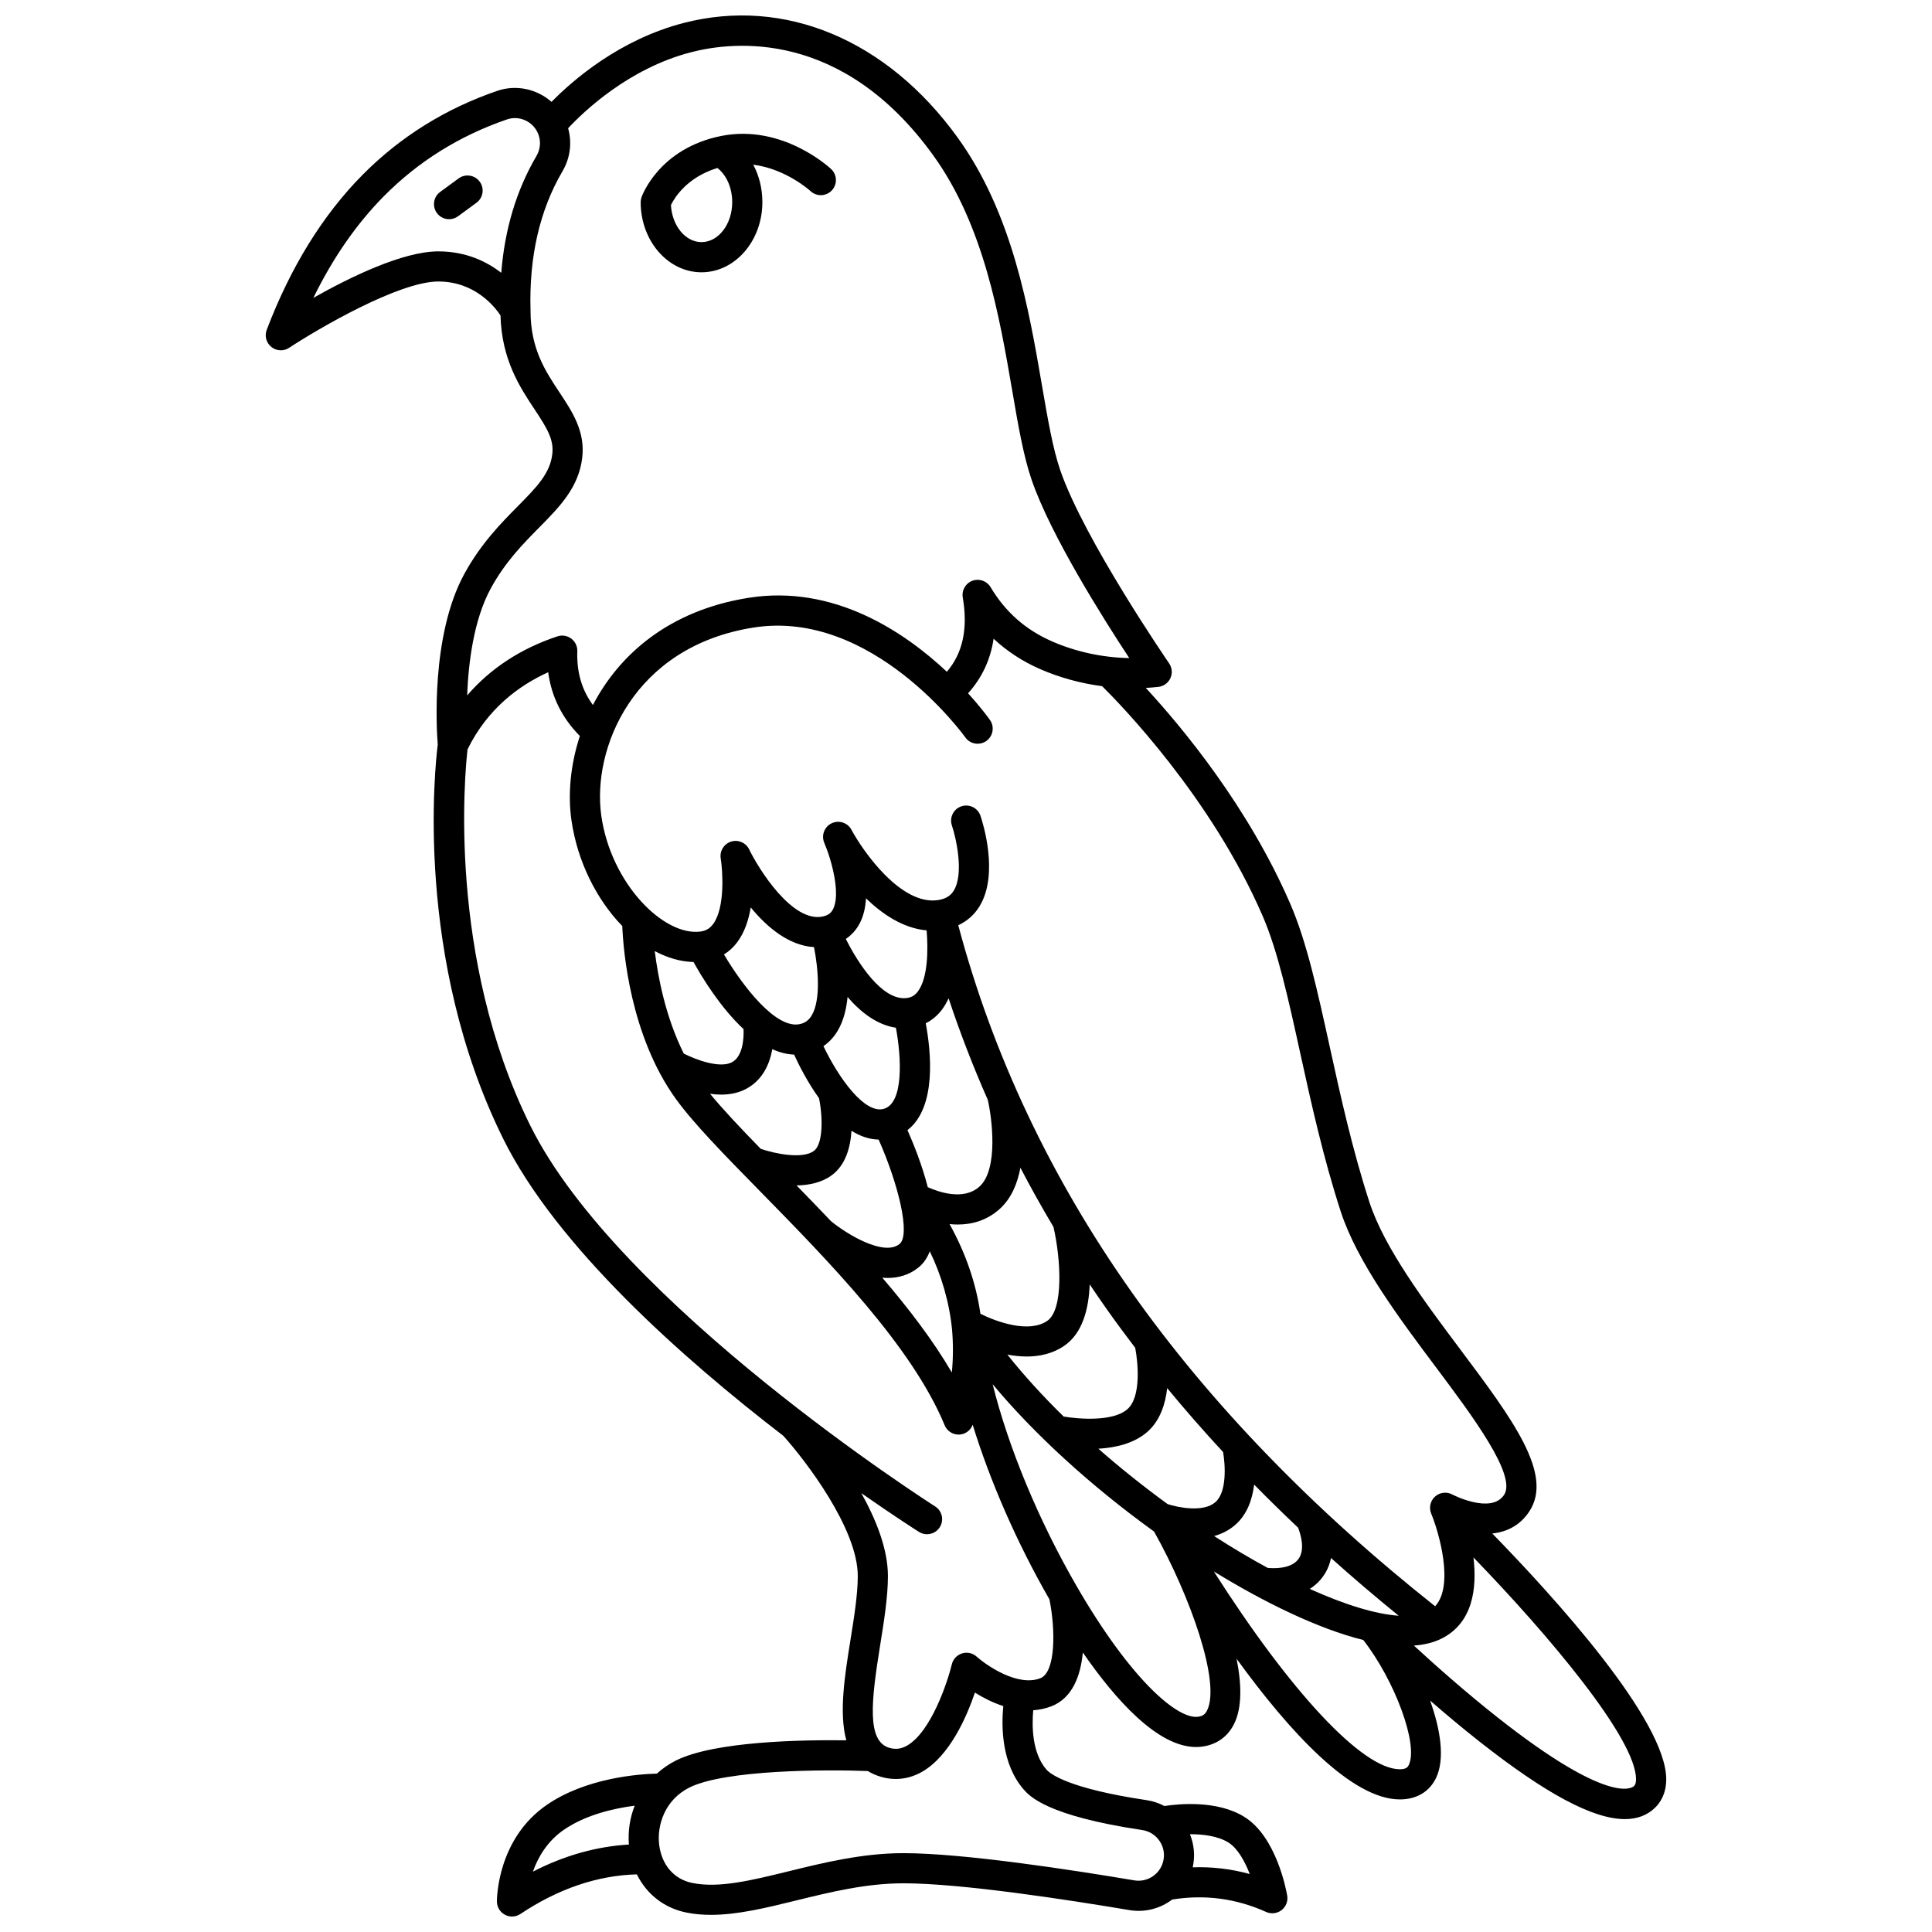 <?xml version="1.0" encoding="UTF-8"?>
<!-- Uploaded to: ICON Repo, www.iconrepo.com, Generator: ICON Repo Mixer Tools -->
<svg width="800px" height="800px" version="1.1" viewBox="144 144 512 512" xmlns="http://www.w3.org/2000/svg">
 <defs>
  <clipPath id="a">
   <path d="m214 148.09h372v503.81h-372z"/>
  </clipPath>
 </defs>
 <path d="m396.33 496.54c-0.004-0.039-0.012-0.078-0.016-0.117 0.004 0.035 0.012 0.117 0.02 0.18 0-0.02 0-0.043-0.004-0.062z"/>
 <g clip-path="url(#a)">
  <path d="m539.46 550.39c3.746-0.391 7.312-2.035 9.82-5.84 6.496-9.855-4.453-24.469-18.312-42.973-9.43-12.586-20.113-26.852-24.07-39.031-4.535-13.965-7.695-28.359-10.484-41.059-3.289-14.984-6.133-27.93-10.473-37.953-11.152-25.754-28.633-46.77-38.297-57.234 1.117-0.062 2.231-0.145 3.336-0.27 1.395-0.156 2.609-1.035 3.191-2.312s0.453-2.769-0.344-3.926c-0.227-0.328-22.562-32.871-28.859-51.203-1.957-5.699-3.297-13.5-4.852-22.535-3.481-20.262-7.816-45.48-22.312-65.57-18.723-25.953-45.875-37.316-72.629-30.398-17.043 4.406-29.418 15.207-35.012 20.91-3.848-3.394-9.336-4.656-14.395-2.918-13.727 4.711-25.738 12.203-35.707 22.277-10.527 10.637-19.066 24.453-25.379 41.062-0.617 1.621-0.117 3.453 1.238 4.539 0.727 0.582 1.613 0.879 2.5 0.879 0.766 0 1.531-0.219 2.199-0.66 7.426-4.887 29.004-17.574 39.551-17.574 9.711 0 14.98 6.742 16.465 8.984 0.309 11.715 5.117 18.996 9.016 24.875 3.305 4.981 5.152 7.988 4.719 11.832-0.59 5.207-4.188 8.844-9.168 13.883-4.359 4.41-9.781 9.898-14.168 17.945-8.934 16.402-7.332 41.406-7.027 45.195-0.711 5.66-6.289 56.68 17.336 104.45 14.195 28.703 47.824 58.418 74.25 78.746 5.883 6.539 19.727 24.59 19.727 37.148 0 4.898-0.988 11.043-1.945 16.988-1.488 9.266-3.094 19.277-1.09 26.555-11.859-0.156-34.957 0.25-45.176 5.363-1.859 0.93-3.539 2.109-5.031 3.461-4.793 0.121-18.703 1.105-29.137 8.262-13.207 9.059-13.258 24.965-13.254 25.637 0.008 1.469 0.824 2.816 2.125 3.508 0.586 0.312 1.23 0.469 1.875 0.469 0.777 0 1.551-0.227 2.219-0.672 10.043-6.699 20.418-10.223 30.871-10.504 2.559 5.211 7.176 8.895 13.043 10.102 2.137 0.438 4.34 0.629 6.594 0.629 7.059 0 14.664-1.867 22.602-3.816 9.105-2.234 18.52-4.547 28.402-4.547 15.457 0 44.133 4.449 59.852 7.098 4.156 0.703 8.227-0.41 11.367-2.793 8.574-1.395 16.949-0.297 24.906 3.289 0.523 0.234 1.086 0.352 1.641 0.352 0.871 0 1.734-0.285 2.449-0.836 1.168-0.906 1.742-2.383 1.492-3.836-0.273-1.586-2.906-15.641-11.379-20.891-7.152-4.43-17.273-3.457-21.168-2.863-1.457-0.77-3.043-1.305-4.711-1.555-20.797-3.098-25.582-6.984-26.551-8.102-3.836-4.414-3.871-11.57-3.496-15.723 1.594-0.105 3.199-0.422 4.789-1.039 5.652-2.199 7.769-8.156 8.355-14.262 8.621 12.488 19.82 25.047 30.004 25.047 0.543 0 1.086-0.035 1.625-0.109 3.852-0.527 6.781-2.621 8.477-6.055 2.102-4.254 1.996-10.41 0.641-17.223 13.879 19.141 30.414 37.273 43.262 37.273 4.457 0 7.875-2.043 9.629-5.754 2.332-4.941 1.203-12.617-1.617-20.457 4.062 3.535 8.539 7.289 13.129 10.906 17.504 13.785 30.059 20.523 38.492 20.523 3.203 0 5.816-0.973 7.875-2.898 1.391-1.301 3.059-3.672 3.09-7.559 0.121-15.684-29.832-48.551-46.109-65.242zm-228.8 82.43c-8.613 0.512-17.129 2.906-25.43 7.18 1.316-3.731 3.742-8.031 8.227-11.105 5.82-3.992 13.289-5.668 18.746-6.371-1.266 3.203-1.82 6.715-1.543 10.297zm158.87-0.543c2.477 1.535 4.367 5.004 5.664 8.359-4.938-1.367-9.988-1.949-15.113-1.777 0.656-2.949 0.395-6.004-0.734-8.773 3.473-0.016 7.402 0.469 10.184 2.191zm9.07-245.57c4.035 9.316 6.801 21.91 10 36.492 2.828 12.879 6.035 27.477 10.691 41.816 4.367 13.441 15.477 28.27 25.277 41.355 9.551 12.75 21.438 28.617 18.035 33.777-3.441 5.219-13.629-0.035-13.723-0.086-1.488-0.809-3.324-0.586-4.582 0.547-1.258 1.133-1.664 2.938-1.02 4.5 2.062 4.984 6.137 19.059 1.047 24.566-32.57-25.812-59.656-53.844-80.504-83.363-21.363-30.246-36.77-62.906-45.871-97.117 2.352-1.09 4.266-2.777 5.633-5.012 5.266-8.609 0.777-22.453 0.25-24.004-0.711-2.09-2.981-3.203-5.07-2.492-2.09 0.711-3.207 2.981-2.5 5.07 1.023 3.019 3.309 12.676 0.496 17.262-0.551 0.898-1.59 2.137-4.231 2.519-9.797 1.422-19.84-12.98-22.883-18.641-1.008-1.887-3.324-2.644-5.254-1.719-1.93 0.926-2.789 3.207-1.949 5.176 2 4.688 4.391 13.621 2.309 17.617-0.387 0.742-1.016 1.551-2.738 1.914-8.07 1.684-16.98-12.629-19.469-17.777-0.863-1.789-2.906-2.672-4.801-2.078-1.895 0.598-3.062 2.496-2.746 4.457 0.508 3.129 1.227 13.047-2.019 17.406-0.867 1.164-1.934 1.793-3.363 1.977-9.695 1.27-23.711-12.656-26.266-30.711-2.5-17.664 8.363-44.812 40.34-49.852 31.555-4.977 55.836 28.699 56.125 29.098 1.273 1.805 3.766 2.231 5.57 0.961 1.805-1.273 2.234-3.766 0.961-5.57-0.289-0.41-2.312-3.231-5.797-7.066 3.668-4.07 5.945-8.895 6.769-14.465 3.551 3.32 7.66 6.008 12.301 8.039 5.172 2.262 10.766 3.789 16.465 4.543 4.914 4.856 28.977 29.586 42.516 60.859zm36.066 185.48c-6.109-0.418-14.262-2.906-23.562-7.109 1.066-0.676 2.074-1.523 2.961-2.59 1.465-1.754 2.273-3.68 2.664-5.598 5.777 5.176 11.758 10.277 17.938 15.297zm-173.62-155.46c0.121 2.664-0.266 7.285-3.062 8.773-3.16 1.684-9.402-0.57-12.781-2.297-4.762-9.559-6.809-20.051-7.684-27.156 3.336 1.789 6.816 2.812 10.273 2.898 2.242 4.043 7.078 12.012 13.254 17.781zm-5.184-19.781c1.344-0.844 2.539-1.938 3.539-3.285 1.938-2.613 3.004-5.898 3.551-9.184 4.25 5.172 10.027 10.109 16.762 10.512 1.176 5.871 1.789 14.051-0.586 18.07-0.754 1.277-1.703 1.992-3.074 2.316-6.359 1.52-15.207-10.02-20.191-18.43zm-0.754 37.137c2.281 0 4.566-0.422 6.633-1.523 4.43-2.359 6.238-6.672 6.926-10.52 1.875 0.848 3.809 1.363 5.777 1.438 1.309 2.856 3.574 7.328 6.598 11.547 1.031 4.969 1.129 12.176-1.363 13.988-3.082 2.238-10.332 0.719-14.074-0.559-5.336-5.484-10.004-10.41-13.438-14.594 0.969 0.137 1.953 0.223 2.941 0.223zm29.273 21.398c3.695-2.688 4.988-7.359 5.269-11.816 2.234 1.406 4.641 2.281 7.195 2.336 5.191 11.668 8.547 25.277 5.527 27.684-4.172 3.32-13.941-2.598-18.16-6.078-3.078-3.242-6.141-6.402-9.129-9.461 3.285-0.043 6.625-0.723 9.297-2.664zm24.953-40.297c1.648-0.836 3.102-2.043 4.289-3.613 0.691-0.918 1.27-1.934 1.762-3.012 3.019 9.094 6.488 18.062 10.387 26.898 1.082 4.676 2.91 18.426-2.227 23.02-4.176 3.734-10.746 1.453-13.68 0.129-1.449-5.66-3.641-11.191-5.371-15.117 7.859-6.074 6.191-21.102 4.84-28.305zm-2.094-8.434c-0.805 1.066-1.734 1.602-3.023 1.746-6.418 0.711-12.828-9.219-16.062-15.668 1.543-1.047 2.797-2.441 3.695-4.168 1.027-1.977 1.516-4.246 1.645-6.594 4.402 4.262 9.902 7.938 16.07 8.492 0.41 4.93 0.391 12.594-2.324 16.191zm-18.629 1.461c3.461 4.016 7.777 7.387 12.809 8.148 1.445 7.676 2.164 19.992-3.219 21.496-5.078 1.41-11.922-8.141-15.98-16.617 1.516-1.047 2.805-2.426 3.801-4.121 1.52-2.582 2.285-5.703 2.59-8.906zm10.621 74.457c2.852 0 5.652-0.766 8.125-2.734 1.414-1.125 2.394-2.606 3.043-4.324 3.09 6.324 5.223 13.633 5.91 20.816 0.312 3.633 0.309 7.512-0.062 11.297-4.949-8.461-11.418-16.934-18.438-25.129 0.477 0.039 0.949 0.074 1.422 0.074zm16.414-14.27c0.699 0.07 1.41 0.113 2.133 0.113 3.715 0 7.668-1.012 11.098-4.078 3.121-2.789 4.762-6.777 5.539-10.973 2.754 5.293 5.688 10.523 8.766 15.699 1.953 8.469 2.742 21.906-1.68 24.906-4.852 3.289-13.289 0.285-17.68-1.895-1.184-8.164-3.902-16.062-8.176-23.773zm20.438 35.09c3.418 0 6.871-0.75 9.902-2.805 4.91-3.328 6.551-9.836 6.793-16.316 1.477 2.199 2.977 4.387 4.512 6.562 2.43 3.441 4.953 6.859 7.551 10.258 0.754 3.902 1.625 13.012-2.059 16.254-3.793 3.348-12.785 2.648-16.902 1.957-5.602-5.488-10.621-11.012-14.922-16.418 1.668 0.312 3.391 0.508 5.125 0.508zm31.992 19.953c3.344-2.949 4.762-7.316 5.238-11.578 4.711 5.715 9.648 11.367 14.82 16.945 0.57 3.375 1.066 10.562-2.039 13.273-3.203 2.801-9.914 1.414-12.66 0.523-6.469-4.719-12.633-9.648-18.359-14.676 4.57-0.27 9.5-1.402 13-4.488zm23.281 24.664c3.184-2.781 4.531-6.812 5.004-10.676 3.769 3.84 7.652 7.644 11.641 11.414 0.586 1.473 2.09 5.941-0.066 8.527-2.062 2.469-6.457 2.285-7.996 2.133-4.594-2.496-9.348-5.316-14.188-8.43 1.98-0.562 3.91-1.488 5.606-2.969zm-211.19-337.49c-9.422 0-23.41 6.832-33.121 12.32 5.168-10.578 11.43-19.609 18.695-26.953 9.094-9.188 20.066-16.031 32.617-20.336 0.691-0.238 1.398-0.352 2.098-0.352 2.438 0 4.777 1.371 5.938 3.66 1.02 2.019 0.938 4.402-0.223 6.375-5.297 9.027-8.422 19.41-9.332 30.965-3.883-3.004-9.383-5.68-16.672-5.68zm13.883 89.34c3.844-7.059 8.621-11.887 12.832-16.152 5.41-5.477 10.523-10.645 11.426-18.602 0.785-6.926-2.664-12.125-6-17.156-3.793-5.715-7.711-11.625-7.711-21.633h-0.008c0-0.039 0.008-0.078 0.008-0.117-0.422-14.199 2.43-26.621 8.473-36.922 2.051-3.496 2.559-7.594 1.488-11.387 4.031-4.328 15.996-15.863 32.613-20.156 11.258-2.91 40.039-6.07 64.141 27.328 13.414 18.59 17.574 42.797 20.918 62.246 1.609 9.375 3 17.473 5.172 23.781 5.027 14.629 18.945 36.699 25.863 47.211-7.031-0.133-14.102-1.645-20.445-4.418-7.031-3.078-12.367-7.781-16.309-14.379-0.988-1.652-3.012-2.367-4.816-1.699s-2.879 2.527-2.555 4.422c1.41 8.262 0.023 14.738-4.211 19.699-11.215-10.531-29.887-23.172-52.484-19.609-21.148 3.332-34.359 15.07-41.316 28.418-2.961-4.016-4.324-8.723-4.137-14.262 0.043-1.305-0.555-2.551-1.602-3.336-1.047-0.785-2.41-1.008-3.652-0.598-9.711 3.211-17.812 8.535-23.938 15.66 0.332-8.676 1.73-20.039 6.25-28.34zm172.63 329.02c1.957 0.293 3.625 1.367 4.695 3.023 1.066 1.652 1.359 3.606 0.824 5.496-0.941 3.32-4.215 5.391-7.609 4.82-15.965-2.691-45.141-7.211-61.18-7.211-10.852 0-21.188 2.539-30.309 4.777-9.988 2.453-18.613 4.57-25.676 3.117-4.769-0.98-8.031-4.719-8.723-9.996-0.691-5.273 1.508-12.043 7.977-15.277 9.516-4.758 36.262-4.805 47.297-4.383 1.02 0.629 2.172 1.148 3.492 1.535 1.309 0.379 2.625 0.57 3.93 0.57 2.422 0 4.805-0.652 7.035-1.949 7.234-4.199 11.707-14.414 13.93-20.941 2.066 1.293 4.656 2.648 7.519 3.578-0.523 5.41-0.488 15.309 5.387 22.07 1.504 1.73 6.078 6.992 31.41 10.77zm-26.977-40.23c-5.981 2.328-14.223-3.352-16.891-5.734-1.047-0.941-2.512-1.262-3.859-0.844-1.344 0.418-2.375 1.512-2.703 2.879-1.148 4.75-5.512 17.875-11.84 21.539-1.555 0.898-3.051 1.094-4.711 0.613-6.051-1.762-4.828-12.414-2.438-27.273 1.004-6.254 2.047-12.719 2.047-18.258 0-7.133-3.133-14.965-7.051-21.977 8.598 6.019 14.406 9.723 15.277 10.273 0.664 0.422 1.406 0.621 2.137 0.621 1.324 0 2.621-0.656 3.379-1.859 1.184-1.867 0.629-4.336-1.238-5.519-0.836-0.531-83.832-53.508-107.31-100.98-22.02-44.523-17.293-93.57-16.598-99.641 5.359-10.93 13.859-17.039 21.371-20.43 0.883 6.496 3.695 12.152 8.395 16.887-2.535 7.742-3.188 15.559-2.242 22.234 1.57 11.09 6.742 21.184 13.48 28.129 0.273 6.508 2.086 29 14.172 45.773 4.711 6.539 12.875 14.863 22.332 24.504 17.957 18.309 40.309 41.094 48.93 62.02 0.621 1.504 2.086 2.477 3.695 2.477 0.09 0 0.184-0.004 0.273-0.008 1.578-0.109 2.918-1.137 3.465-2.598 4.617 14.984 11.684 31.215 20.332 46.262 1.633 7.945 1.703 19.316-2.406 20.914zm44.188 8.535c-0.512 1.039-1.184 1.504-2.394 1.672-5.414 0.75-17.789-9.742-32.137-34.535-10.203-17.633-18.141-36.898-22.301-53.582 11.039 13.234 25.941 26.887 42.785 39.043 9.652 17.234 17.695 40.012 14.047 47.402zm53.469 14.418c-0.223 0.469-0.555 1.172-2.398 1.172-9.906 0-28.961-20.516-49.281-52.422 13.246 8.133 27.504 15.156 39.598 18.164 8.379 10.746 14.637 27.676 12.082 33.086zm59.648 5.644c-0.609 0.566-6.789 4.898-35.91-18.031-8.523-6.711-16.648-13.922-22.398-19.215 2.707-0.199 5.16-0.785 7.277-1.832 8.387-4.156 9.473-13.406 8.504-21.527 19.742 20.379 43.168 48.082 43.082 58.824-0.008 1.273-0.402 1.641-0.555 1.781z"/>
 </g>
 <path d="m265.54 191.28-4.894 3.586c-1.781 1.305-2.168 3.809-0.863 5.59 0.785 1.07 2 1.637 3.231 1.637 0.82 0 1.648-0.25 2.359-0.773l4.894-3.586c1.781-1.305 2.168-3.809 0.863-5.59-1.309-1.781-3.809-2.168-5.59-0.863z"/>
 <path d="m329.91 216.16c8.891 0 16.125-8.336 16.125-18.578 0-3.644-0.863-7.055-2.426-9.938 8.715 1.098 15.109 6.926 15.188 7 1.609 1.504 4.133 1.422 5.644-0.184 1.512-1.609 1.434-4.141-0.176-5.652-0.523-0.492-13.004-12.004-29.141-8.777-16.348 3.269-20.922 15.688-21.109 16.211-0.152 0.43-0.23 0.879-0.23 1.336-0.004 10.246 7.231 18.582 16.125 18.582zm4.203-27.641c2.422 1.867 3.93 5.266 3.93 9.059 0 5.836-3.648 10.582-8.129 10.582-4.285 0-7.805-4.336-8.109-9.812 0.883-1.836 4.144-7.332 12.309-9.828z"/>
</svg>